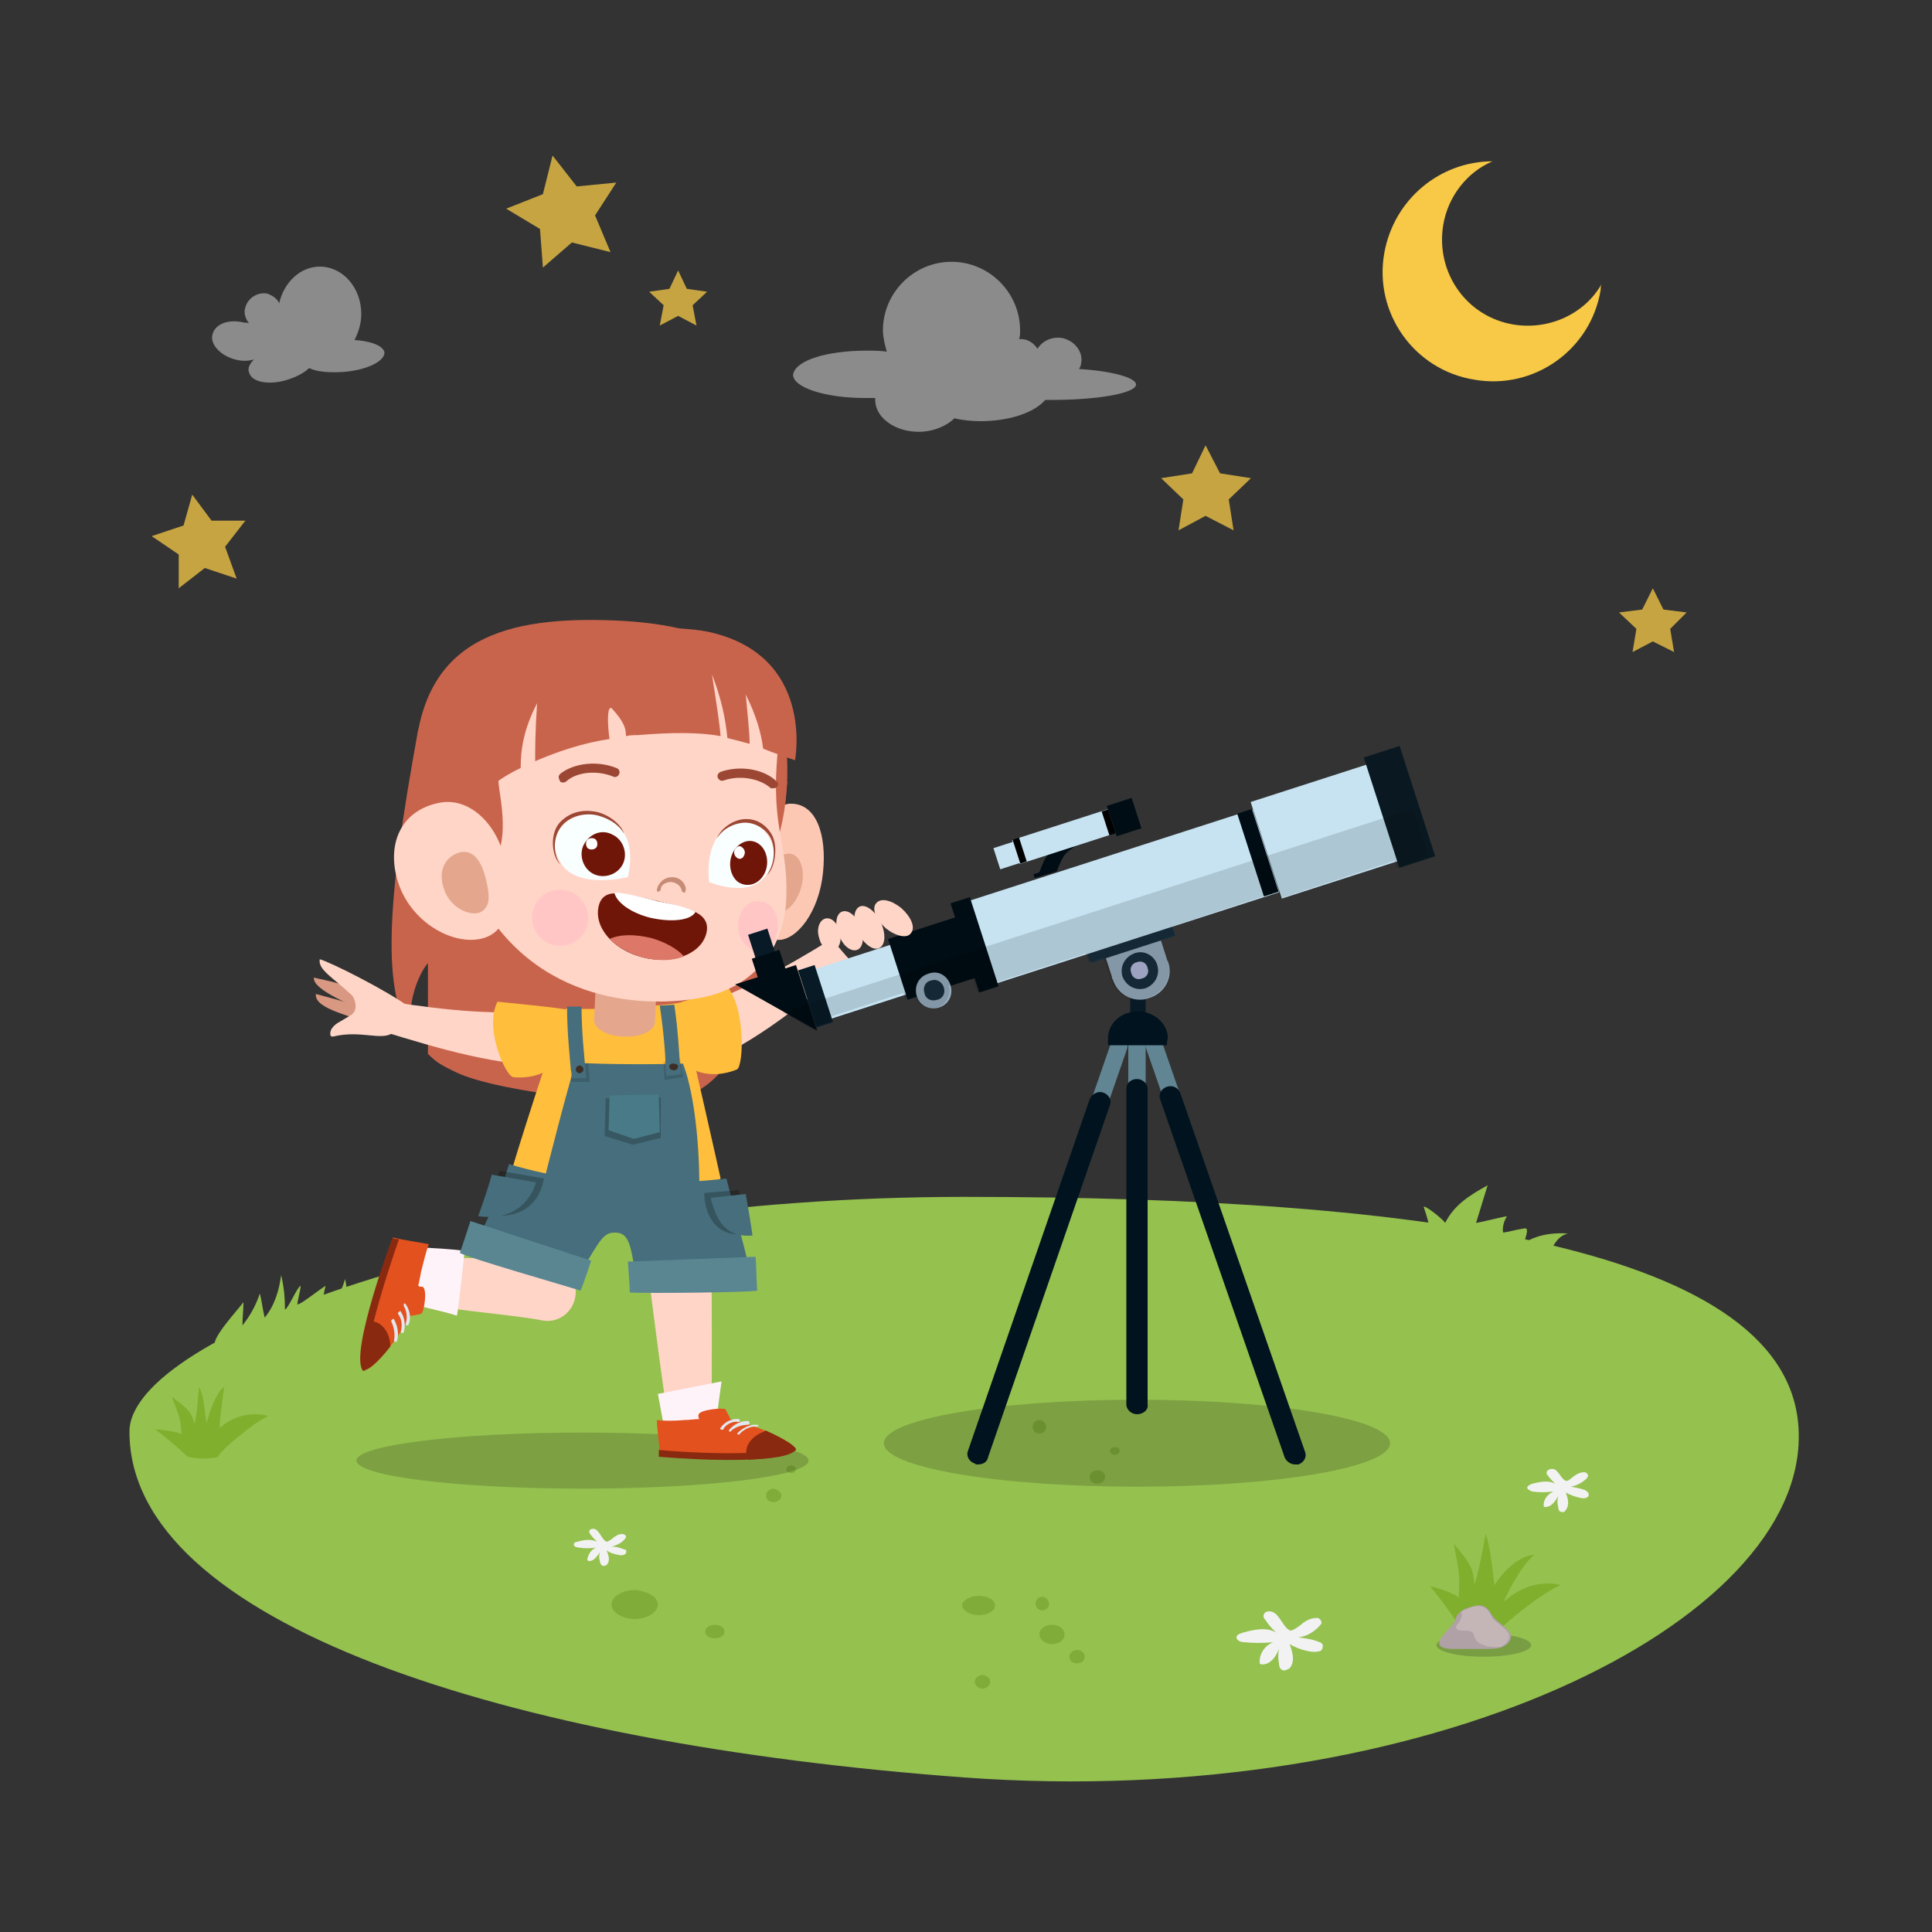 <?xml version="1.0" encoding="utf-8"?>
<!-- Generator: Adobe Illustrator 25.4.1, SVG Export Plug-In . SVG Version: 6.00 Build 0)  -->
<svg version="1.1" id="Layer_5" xmlns="http://www.w3.org/2000/svg" xmlns:xlink="http://www.w3.org/1999/xlink" x="0px" y="0px"
	 viewBox="0 0 200 200" style="enable-background:new 0 0 200 200;" xml:space="preserve">
<rect x="0" y="0" width="200" height="200" fill="#333333" stroke="none"/>
<style type="text/css">
	.st0{opacity:0.43;}
	.st1{fill:#FFFFFF;}
	.st2{fill:#95C14F;}
	.st3{fill:#7FAF2C;}
	.st4{opacity:0.19;fill:#050012;}
	.st5{fill:#AFA1A6;}
	.st6{fill:#C4B5B7;}
	.st7{fill:#F2F2F2;}
	.st8{fill:#80AD3A;}
	.st9{opacity:0.17;}
	.st10{fill:#618593;}
	.st11{fill:#00131E;}
	.st12{fill:#081A26;}
	.st13{fill:#C9644C;}
	.st14{fill:#D89882;}
	.st15{fill:#FFD5C7;}
	.st16{fill:#FFF3FA;}
	.st17{fill:#E2511E;}
	.st18{fill:#892910;}
	.st19{fill:#E2E6ED;}
	.st20{fill:#FFBE3B;}
	.st21{fill:#466E7C;}
	.st22{fill:#598691;}
	.st23{opacity:0.24;}
	.st24{fill:#E4A78E;}
	.st25{fill:#FCC8B4;}
	.st26{fill:#FFC6C5;}
	.st27{fill:#9B4734;}
	.st28{fill:#C68C75;}
	.st29{fill:#701608;}
	.st30{fill:#DD7868;}
	.st31{fill:#F9FEFF;}
	.st32{fill:#FEFFFE;}
	.st33{opacity:0.21;}
	.st34{fill:#487A87;}
	.st35{opacity:0.14;}
	.st36{fill:#3D2F26;}
	.st37{fill:#000D14;}
	.st38{fill:#C7E3F2;}
	.st39{fill:#0A1921;}
	.st40{fill:#97ADBF;}
	.st41{fill:#182E3D;}
	.st42{fill:#B4BADC;}
	.st43{opacity:0.13;}
	.st44{fill:#F7C946;}
	.st45{opacity:0.75;fill:#F7C946;}
</style>
<g>
	<g class="st0">
		<path class="st1" d="M39.8,36.5c-0.1-0.7-1.4-1.2-3.1-1.3c0.4-0.8,0.7-1.7,0.7-2.7c0-2.7-1.9-4.9-4.3-4.9c-2,0-3.7,1.6-4.2,3.8
			c-0.2-0.5-0.7-0.8-1.2-1c-1-0.2-2,0.4-2.3,1.4c-0.2,0.6,0,1.2,0.4,1.7c-0.1-0.1-0.3-0.1-0.5-0.1c-1.6-0.4-3,0.1-3.3,1.2
			c-0.3,1,0.8,2.2,2.3,2.6c0.7,0.2,1.4,0.2,2,0c-0.5,0.5-0.7,1-0.5,1.4c0.3,1,2.1,1.3,4,0.7c0.9-0.3,1.7-0.7,2.2-1.2
			c0.8,0.4,2.1,0.5,3.6,0.4C38,38.3,39.8,37.4,39.8,36.5z"/>
	</g>
	<g class="st0">
		<path class="st1" d="M89.7,36.3c0.7,0,1.4,0,2.1,0.1c-0.2-0.7-0.4-1.5-0.4-2.2c0-3.9,3.2-7.1,7.1-7.1c3.9,0,7.1,3.2,7.1,7.1
			c0,0.3,0,0.6-0.1,0.9c0.1,0,0.2,0,0.2,0c0.7,0,1.3,0.4,1.7,1c0.5-0.8,1.5-1.3,2.6-1.1c1.3,0.3,2.2,1.5,1.9,2.7
			c0,0.2-0.1,0.3-0.2,0.5c3.4,0.2,5.9,0.9,5.9,1.6c0,0.9-3.9,1.6-8.7,1.6c-0.2,0-0.4,0-0.7,0c-1.1,1.3-3.7,2.2-6.7,2.2
			c-0.9,0-1.9-0.1-2.7-0.3c-0.8,0.8-2.2,1.4-3.7,1.4c-2.5,0-4.5-1.5-4.5-3.3c0-0.1,0-0.2,0-0.2c-0.4,0-0.7,0-1.1,0
			c-4.1,0-7.4-1.1-7.4-2.4C82.3,37.3,85.6,36.3,89.7,36.3z"/>
	</g>
	<path class="st2" d="M186.2,148.2c0.7,19.8-38.5,39.3-86.4,35.8c-47.5-3.5-86.4-16-86.4-35.8c0-10,38.7-24.3,86.4-24.3
		C147.6,123.9,185.6,129.2,186.2,148.2z"/>
	<path class="st2" d="M25.2,134.8c0,0.8-0.1,1.6-0.1,2.4c0.8-1,1.4-2.1,1.8-3.3c0.2,0.8,0.3,1.7,0.5,2.5c1-1.2,1.5-2.8,1.7-4.4
		c0.3,1.2,0.4,2.4,0.4,3.6c0.4-0.3,1.2-2.2,1.6-2.5c0.1,0.2-0.4,1.8-0.3,2c0.9-0.5,2-1.4,2.9-2c-0.1,0.5-0.5,2.1-0.3,2.6
		c1-0.4,2.1-2.2,2.3-3.3c0.2,0.5,0.2,1.8,0.4,2.3c0.6,0.2,1.4-0.8,1.5-1.3c0.1-0.5,2.7,1.4,2.6,1.4c-1.2,0.3-8.4,2.8-12.7,4
		c-0.9,0.3-4.6,1.7-5.2,0.5C21.7,138.7,24.8,135.4,25.2,134.8z"/>
	<path class="st3" d="M27.8,146.6c0,0-2.7-0.9-5,1.2c-0.2,0.2,0.2-2.6,0.4-4.2c0-0.1-1,0.6-1.8,3.7c-0.2-0.5-0.2-2.8-0.8-3.7
		c-0.1,0.7-0.2,3.2-0.5,3.8c-0.2-1.3-1-1.8-2.3-2.8c0.6,1.7,0.9,2,1,3.9c-0.2-0.3-2.9-0.6-2.7-0.5c1.4,1,3.1,2.6,3.2,2.7
		c0.3,0.3,2.5,0.4,3.3,0.1C22.5,150.4,26.7,146.9,27.8,146.6z"/>
	<path class="st2" d="M162.3,127.7c0,0-2.5-0.3-4.4,0.9c-0.3,0.2,0.4-1.2,0.1-1.4c-0.1-0.1-0.3,0-0.4,0c-0.7,0.1-1.3,0.3-2,0.4
		c-0.1-0.6,0.1-1.2,0.4-1.7c-1.1,0.2-2.1,0.5-3.2,0.7c0.4-1.3,0.8-2.6,1.2-3.9c-2,1.1-3.5,2.1-4.4,3.9c-0.2-0.4-2.4-2.1-2.2-1.6
		c0.6,1.7,0.8,3.2,0.9,3.4c0.3,0.5,0.5,0.6,1.1,0.7c1.5,0.2,3,0,4.6,0.4c1.8,0.4,4.3,1.1,6.1,1.5C160.2,130.3,160.8,128,162.3,127.7
		z"/>
	<path class="st3" d="M161.6,164.1c0,0-2.9-1-5.9,1.7c-0.2,0.2,1.7-3.8,3.1-4.8c0.1-0.1-2-0.1-4.1,3.1c-0.1-0.7-0.4-4-0.9-5.3
		c-0.2,1-0.8,4.5-1.2,5.2c0-1.8-0.8-2.6-2.1-4.2c0.4,2.4,0.7,2.9,0.5,5.6c-0.2-0.4-3.2-1.4-2.9-1.1c1.4,1.6,3.1,4.2,3.1,4.3
		c0.2,0.5,2.8,0.9,3.7,0.6C154.9,168.6,160.3,164.4,161.6,164.1z"/>
	<g>
		<ellipse class="st4" cx="153.6" cy="170.3" rx="4.9" ry="1.2"/>
		<path class="st5" d="M150.6,167.8c0.1-0.3,0.2-0.6,0.5-0.9c0.2-0.2,0.6-0.4,1-0.5c0.4-0.1,0.8-0.3,1.3-0.2
			c0.7,0.2,0.9,0.8,1.2,1.2c0.5,0.6,1.5,1.1,1.8,1.8c0.1,0.5-0.2,1-0.9,1.3c-0.5,0.2-1.2,0.2-1.9,0.2c-1,0-2.1,0-3.1,0
			C147.2,170.7,150.3,168.6,150.6,167.8z"/>
		<path class="st6" d="M154.5,167.5c-0.3-0.5-0.5-1.1-1.2-1.2c-0.4-0.1-0.9,0-1.3,0.2c-0.2,0.1-0.5,0.2-0.7,0.3c0,0,0,0.1,0,0.1
			c0.1,0.4-0.1,0.8-0.3,1.1c-0.2,0.2-0.4,0.4-0.2,0.6c0.1,0.2,0.4,0.2,0.7,0.2c0.3,0,0.6,0,0.8,0.1c0.3,0.2,0.3,0.5,0.4,0.7
			c0.1,0.3,0.5,0.6,0.9,0.7c0.4,0.2,0.9,0.2,1.4,0.2c0.1,0,0.2,0,0.3,0c0.7-0.3,1-0.8,0.9-1.3C156,168.6,155,168.1,154.5,167.5z"/>
	</g>
	<path class="st7" d="M131.8,166.9c-0.4-0.2-1-0.1-1,0.4c0,0.2,0.1,0.3,0.2,0.4c0.3,0.5,0.7,0.9,1.1,1.3c-1-0.6-2.3-0.3-3.4,0
		c-0.3,0.1-0.7,0.2-0.7,0.5c0,0.3,0.4,0.5,0.8,0.5c1,0.1,2,0.1,3,0c-0.8,0.3-1.4,1.1-1.4,2c0,0.1,0,0.1,0,0.2
		c0.1,0.1,0.2,0.1,0.3,0.1c0.8,0,1.4-0.8,1.7-1.6c-0.1,0.5-0.1,1,0,1.5c0,0.3,0.1,0.6,0.4,0.7c0.2,0.1,0.5-0.1,0.7-0.2
		c0.6-0.7,0.3-1.7,0-2.5c0.7,0.4,1.5,0.7,2.4,0.8c0.3,0,0.5,0,0.8-0.1c0.2-0.1,0.3-0.5,0.2-0.7c-0.1-0.1-0.2-0.2-0.3-0.2
		c-0.7-0.3-1.4-0.4-2.2-0.5c0.9-0.1,1.7-0.6,2.3-1.3c0.1-0.1,0.1-0.2,0.1-0.2c0-0.3-0.3-0.6-0.6-0.5c-0.4,0-0.9,0.2-1.3,0.5
		c-0.2,0.2-1,0.8-1.3,0.8C132.9,168.6,132.5,167.2,131.8,166.9z"/>
	<path class="st7" d="M61.6,158.3c-0.2-0.1-0.6,0-0.6,0.2c0,0.1,0,0.2,0.1,0.3c0.2,0.3,0.4,0.5,0.7,0.8c-0.6-0.3-1.4-0.2-2,0
		c-0.2,0-0.4,0.1-0.4,0.3c0,0.2,0.3,0.3,0.5,0.3c0.6,0.1,1.2,0.1,1.8,0c-0.5,0.2-0.8,0.7-0.9,1.2c0,0,0,0.1,0,0.1
		c0,0,0.1,0.1,0.2,0.1c0.5,0,0.8-0.5,1.1-0.9c-0.1,0.3-0.1,0.6,0,0.9c0,0.2,0.1,0.4,0.3,0.5c0.1,0,0.3,0,0.4-0.1
		c0.4-0.4,0.2-1,0-1.5c0.4,0.3,0.9,0.4,1.4,0.5c0.2,0,0.3,0,0.5-0.1c0.1-0.1,0.2-0.3,0.1-0.4c0-0.1-0.1-0.1-0.2-0.1
		c-0.4-0.2-0.9-0.3-1.3-0.3c0.5-0.1,1.1-0.4,1.4-0.8c0,0,0.1-0.1,0.1-0.2c0-0.2-0.2-0.3-0.4-0.3c-0.3,0-0.5,0.1-0.8,0.3
		c-0.1,0.1-0.6,0.5-0.8,0.5C62.3,159.4,62.1,158.5,61.6,158.3z"/>
	<g>
		<path class="st8" d="M68.1,166.1c0,0.8-1.1,1.5-2.4,1.5c-1.3,0-2.4-0.7-2.4-1.5c0-0.8,1.1-1.5,2.4-1.5
			C67,164.7,68.1,165.3,68.1,166.1z"/>
		<path class="st8" d="M75,168.9c0,0.4-0.4,0.7-1,0.7s-1-0.3-1-0.7c0-0.4,0.4-0.7,1-0.7S75,168.5,75,168.9z"/>
		<path class="st8" d="M103,166.2c0,0.6-0.8,1-1.7,1s-1.7-0.5-1.7-1s0.8-1,1.7-1S103,165.6,103,166.2z"/>
		<path class="st8" d="M110.2,169.2c0,0.6-0.6,1-1.3,1s-1.3-0.5-1.3-1c0-0.6,0.6-1,1.3-1S110.2,168.6,110.2,169.2z"/>
		<path class="st8" d="M102.5,174.1c0,0.4-0.4,0.7-0.8,0.7s-0.8-0.3-0.8-0.7c0-0.4,0.4-0.7,0.8-0.7S102.5,173.7,102.5,174.1z"/>
		<path class="st8" d="M112.3,171.5c0,0.4-0.4,0.7-0.8,0.7c-0.5,0-0.8-0.3-0.8-0.7c0-0.4,0.4-0.7,0.8-0.7
			C111.9,170.8,112.3,171.1,112.3,171.5z"/>
		<path class="st8" d="M108.6,166c0,0.4-0.3,0.7-0.7,0.7s-0.7-0.3-0.7-0.7c0-0.4,0.3-0.7,0.7-0.7S108.6,165.7,108.6,166z"/>
		<path class="st8" d="M82.4,152.1c0,0.2-0.2,0.4-0.5,0.4c-0.3,0-0.5-0.2-0.5-0.4c0-0.2,0.2-0.4,0.5-0.4
			C82.2,151.7,82.4,151.9,82.4,152.1z"/>
		<path class="st8" d="M80.9,154.8c0,0.4-0.4,0.7-0.8,0.7c-0.5,0-0.8-0.3-0.8-0.7c0-0.4,0.4-0.7,0.8-0.7
			C80.5,154.2,80.9,154.5,80.9,154.8z"/>
		<path class="st8" d="M74.8,149.7c0,0.4-0.3,0.7-0.7,0.7s-0.7-0.3-0.7-0.7c0-0.4,0.3-0.7,0.7-0.7S74.8,149.4,74.8,149.7z"/>
		<path class="st8" d="M115.9,150.2c0,0.2-0.2,0.4-0.5,0.4s-0.5-0.2-0.5-0.4c0-0.2,0.2-0.4,0.5-0.4S115.9,149.9,115.9,150.2z"/>
		<path class="st8" d="M114.4,152.9c0,0.4-0.4,0.7-0.8,0.7c-0.5,0-0.8-0.3-0.8-0.7c0-0.4,0.4-0.7,0.8-0.7
			C114.1,152.2,114.4,152.5,114.4,152.9z"/>
		<path class="st8" d="M108.3,147.7c0,0.4-0.3,0.7-0.7,0.7s-0.7-0.3-0.7-0.7c0-0.4,0.3-0.7,0.7-0.7S108.3,147.4,108.3,147.7z"/>
	</g>
	<path class="st7" d="M160.9,152.1c-0.3-0.1-0.7,0-0.8,0.3c0,0.1,0,0.2,0.1,0.3c0.2,0.3,0.5,0.6,0.8,0.9c-0.7-0.4-1.6-0.2-2.4,0
		c-0.2,0.1-0.5,0.2-0.5,0.4c0,0.2,0.3,0.3,0.5,0.4c0.7,0.1,1.4,0.1,2.2,0c-0.6,0.3-1,0.8-1,1.4c0,0,0,0.1,0,0.1
		c0,0.1,0.1,0.1,0.2,0.1c0.6,0,1-0.6,1.3-1.1c-0.1,0.4-0.1,0.7,0,1.1c0,0.2,0.1,0.5,0.3,0.5c0.2,0.1,0.4,0,0.5-0.2
		c0.4-0.5,0.2-1.2,0-1.8c0.5,0.3,1.1,0.5,1.7,0.6c0.2,0,0.4,0,0.5-0.1c0.2-0.1,0.2-0.3,0.1-0.5c-0.1-0.1-0.2-0.1-0.2-0.2
		c-0.5-0.2-1-0.3-1.6-0.4c0.6-0.1,1.2-0.4,1.7-0.9c0-0.1,0.1-0.1,0.1-0.2c0-0.2-0.2-0.4-0.4-0.4c-0.3,0-0.6,0.1-0.9,0.3
		c-0.2,0.1-0.7,0.6-0.9,0.6C161.7,153.3,161.4,152.3,160.9,152.1z"/>
	<g>
		<path class="st9" d="M143.9,149.4c0,2.5-11.7,4.5-26.2,4.5s-26.2-2-26.2-4.5c0-2.5,11.7-4.5,26.2-4.5S143.9,146.9,143.9,149.4z"/>
		<path class="st10" d="M134.1,151.4c-0.4,0-0.7-0.2-0.8-0.6l-14.7-42.4c-0.1-0.4,0.1-0.9,0.6-1c0.5-0.1,1,0.1,1.1,0.5l14.7,42.4
			c0.1,0.4-0.1,0.9-0.6,1C134.3,151.4,134.2,151.4,134.1,151.4z"/>
		<path class="st10" d="M117.7,146.2c-0.5,0-0.9-0.4-0.9-0.8v-38.3c0-0.4,0.4-0.8,0.9-0.8s0.9,0.4,0.9,0.8v38.3
			C118.6,145.8,118.2,146.2,117.7,146.2z"/>
		<path class="st10" d="M101.2,151.4c-0.1,0-0.2,0-0.3,0c-0.5-0.1-0.7-0.6-0.6-1l14.7-42.4c0.1-0.4,0.6-0.7,1.1-0.5
			c0.5,0.1,0.7,0.6,0.6,1l-14.7,42.4C102,151.2,101.6,151.4,101.2,151.4z"/>
		<path class="st11" d="M134.1,151.6c-0.5,0-0.9-0.3-1.1-0.7l-12.9-37.1c-0.2-0.5,0.1-1.1,0.7-1.3c0.6-0.2,1.2,0.1,1.4,0.7
			l12.9,37.1c0.2,0.5-0.1,1.1-0.7,1.3C134.3,151.6,134.2,151.6,134.1,151.6z"/>
		<path class="st11" d="M117.7,146.4c-0.6,0-1.1-0.5-1.1-1v-32.7c0-0.6,0.5-1,1.1-1c0.6,0,1.1,0.5,1.1,1v32.7
			C118.9,145.9,118.4,146.4,117.7,146.4z"/>
		<path class="st11" d="M101.2,151.6c-0.1,0-0.2,0-0.3-0.1c-0.6-0.2-0.9-0.8-0.7-1.3l12.6-36.4c0.2-0.5,0.8-0.9,1.4-0.7
			c0.6,0.2,0.9,0.8,0.7,1.3l-12.6,36.4C102.2,151.4,101.7,151.6,101.2,151.6z"/>
		<rect x="117" y="100.1" class="st12" width="1.6" height="5.5"/>
		<path class="st11" d="M120.8,108.2h-6.1c0,0,0-0.6,0-0.7c0-1.6,1.4-2.8,3.1-2.8c1.7,0,3.1,1.3,3.1,2.8
			C120.8,107.6,120.8,108.2,120.8,108.2z"/>
	</g>
	<g>
		<ellipse class="st9" cx="60.3" cy="151.2" rx="23.4" ry="2.9"/>
		<path class="st13" d="M44.3,99.7c-0.8,0.9-2.3,3.9-1.7,7.5c-3-4.6-2.7-13.2,0.7-31.7l38.2,5.4c-2.1,21.8-3.8,31.4-12.4,33.2
			c-2.4,0.5-17.3-0.9-21.9-3.1c-1.4-0.7-1.9-0.9-2.9-1.9C44.3,106.6,44.3,99.7,44.3,99.7z"/>
		<g>
			<path class="st14" d="M32.7,102.9c1.1,0.3,2.8,0.7,5.8,1.7c0.3,0.1,0.4,1.7,0.1,1.5C36.7,105.2,32.5,104.5,32.7,102.9z"/>
			<path class="st14" d="M32.5,101.2c1.1,0.3,3.8,0.6,6.4,2.4c0.3,0.2,0.2,1.8-0.1,1.6C36.8,104.2,32.3,102.5,32.5,101.2z"/>
			<path class="st15" d="M33.1,99.3c1.1,0.3,6.7,3.1,9.2,4.9c0.3,0.2-1,2.6-1.6,2.7c-1.2,0.9-3.3-0.3-6.2,0.4
				c-0.5,0.1-0.3-0.7-0.1-0.9c0.4-0.5,0.6-0.5,1.9-1.3c0.8-0.5,0.5-1.5,0.2-2C34.5,101.2,32.9,100.4,33.1,99.3z"/>
		</g>
		<path class="st15" d="M69.6,149.3c0.1,0.5,4,0,4-0.6c0.2-6.9,0-23.3,0-25l-7.3,0.9C66.2,124.6,68.9,146.8,69.6,149.3z"/>
		<path class="st16" d="M69,149.1c0,0.2,4.9-0.2,4.9-0.5c0.3-1.8,0.7-5,0.8-5.6l-6.6,1.3C68.1,144.2,68.8,148.1,69,149.1z"/>
		<g>
			<path class="st17" d="M75.6,146.9c-0.1-0.3-0.3-0.6-0.5-1c-0.1-0.2-2.8,0-2.8,0.6c0,0.2,0,0.3,0.1,0.4c-0.5,0-1,0.1-1.5,0.1
				c-1.2,0.1-2.2,0.1-2.9,0c0,1,0.3,2.6,0.3,3.7c0,0,12.2,1.1,13.9-0.7C82.7,149.7,79.5,147.9,75.6,146.9z"/>
			<path class="st18" d="M68.2,150.1c0,0.2,0,0.5,0,0.7c0,0,12.2,1.1,13.9-0.7c0.1-0.1,0.1-0.2,0-0.3
				C79,150.8,71.3,150.4,68.2,150.1z"/>
			<path class="st18" d="M79.3,148.1c-0.1,0-0.1,0-0.2,0.1c-1.4,0.5-2.2,1.7-1.7,2.8c0,0,0,0.1,0.1,0.1c2.3-0.1,4.2-0.3,4.9-1
				C82.5,149.8,81.3,149,79.3,148.1z"/>
			<path class="st19" d="M76.4,147.2c0.1,0,0.2,0,0.2-0.1c0-0.1-0.1-0.2-0.1-0.2c-0.7-0.1-1.5,0.3-1.9,0.9c-0.1,0.1,0,0.2,0.1,0.2
				c0,0,0.1,0,0.1,0c0.1,0,0.1,0,0.1-0.1C75.2,147.4,75.9,147.1,76.4,147.2z M77.4,147.5c0.1,0,0.2-0.1,0.2-0.2
				c0-0.1-0.1-0.2-0.2-0.2c-0.7,0-1.4,0.3-1.9,0.9c-0.1,0.1,0,0.2,0,0.2c0,0,0.1,0,0.1,0c0,0,0.1,0,0.1-0.1
				C76.3,147.6,77,147.5,77.4,147.5z M78.4,147.5c-0.7-0.1-1.5,0.3-2,0.8c-0.1,0.1-0.1,0.2,0,0.2c0,0,0.1,0,0.1,0c0,0,0.1,0,0.1-0.1
				c0.5-0.5,1.2-0.8,1.7-0.7c0.1,0,0.2-0.1,0.2-0.1C78.6,147.6,78.5,147.5,78.4,147.5z"/>
		</g>
		<path class="st15" d="M43.4,130.1c-0.6,0-1,4.7-0.4,4.8c5.3,0.9,10.1,1.2,13.2,1.8c1.8,0.3,3.4-1.1,3.4-3c0-1.8-1.3-3.3-3-3.3
			C52.4,130.3,45.6,130.2,43.4,130.1z"/>
		<path class="st16" d="M43.1,129.1c-0.4,0-1.3,5.6-0.9,5.7c0.9,0.4,3.6,0.9,5.1,1.4c0.2-1,0.8-6.7,0.8-6.7
			C47,129.3,44.6,129.2,43.1,129.1z"/>
		<path class="st15" d="M40.4,103.7c-0.3,1-0.6,2-1,3c6.2,1.9,12.1,3.7,18.7,3.7c-0.2-2-0.3-3.9-0.5-5.9
			C51.8,105.2,46.3,104.6,40.4,103.7z"/>
		<path class="st20" d="M51.5,103.7c-1.4,2.7,0.8,7.6,1.6,7.8c0,0,6.5,1,5.9-6.9C58.9,104.4,51.5,103.7,51.5,103.7z"/>
		<path class="st15" d="M86.1,97.2c0.7,0.8,1.3,1.6,2.1,2.4c-5,4.2-9.7,8.2-15.7,10.7c-0.6-1.9-1.3-3.7-1.9-5.6
			C76.2,103,81.1,100.3,86.1,97.2z"/>
		<path class="st20" d="M75.1,101.9c2.1,2.2,1.9,8.4,1.2,8.8c0,0-6.5,3.1-8.2-6.2C68,104.4,73.1,103.2,75.1,101.9z"/>
		<path class="st20" d="M53,121.1c1.8,1.2,4.1,3.3,10.5,3.4c6.5,0.1,9.8-1.7,11.1-2.5c0,0-3.3-14.8-4.2-18.2
			c-2.4,0.4-9.5,0.8-11.8,0.6C57.4,106.8,53,120.9,53,121.1z"/>
		<g>
			<path class="st21" d="M75.2,122c0,0,1.9,7.3,2.7,10.6c-2.8,0.6-8.8,0.7-11.9,0.7c-0.7-4.2-0.7-5.8-2.5-5.7
				c-1.3,0-1.9,1.9-3.7,4.5c-3.2-0.2-8.6-2-10.7-3.1c1.2-2.3,2.9-6.1,3.6-8.5c0,0,5.4,1.8,12.3,2C70.3,122.6,75.2,122,75.2,122z"/>
			<path class="st22" d="M78.4,133.6c-0.1-0.5-0.1-3.1-0.2-3.5l-13.2,0.5c0,0,0.2,2.8,0.2,3.2C67,133.9,77.5,133.8,78.4,133.6z"/>
			<path class="st22" d="M47.6,129.7c0.2-0.5,1-3,1.1-3.3l12.5,4.1c0,0-0.9,2.7-1.1,3.1C58.5,133.1,48.4,130.2,47.6,129.7z"/>
			<path class="st23" d="M72.9,123.5c0.1,3.6,2.6,4.7,4.2,4.1c-0.2-1.4-0.4-3.3-0.6-4.4L72.9,123.5z"/>
			<path class="st21" d="M73.6,124c0,0.3,0.1,0.5,0.2,0.8c0.6,2,1.7,3.3,4.1,3.1c-0.2-1.4-0.5-3.2-0.7-4.3L73.6,124z"/>
			<path class="st23" d="M56.3,122c-0.6,3.6-3.8,4.3-6,3.6c0.5-1.4,1-3.3,1.4-4.4L56.3,122z"/>
			<path class="st21" d="M55.5,122.4c-0.1,0.3-0.2,0.5-0.3,0.8c-1,1.9-2.7,3.1-5.7,2.7c0.5-1.4,1.1-3.1,1.4-4.3L55.5,122.4z"/>
		</g>
		<g>
			<path class="st17" d="M42.5,136.2c0.3,0,0.7-0.1,1.1-0.2c0.3-0.1,0.7-2.7,0.1-2.8c-0.2,0-0.3,0-0.4-0.1c0.1-0.5,0.2-0.9,0.3-1.5
				c0.3-1.1,0.5-2.1,0.8-2.8c-0.9-0.2-2.6-0.4-3.7-0.7c0,0-4.3,11.5-3.1,13.6C38,142.4,40.5,139.7,42.5,136.2z"/>
			<path class="st18" d="M41.3,128.3c-0.2,0-0.5-0.1-0.7-0.1c0,0-4.3,11.5-3.1,13.6c0,0.1,0.1,0.1,0.3,0.1
				C37.9,138.4,40.3,131.1,41.3,128.3z"/>
			<path class="st18" d="M40.4,139.4c0-0.1,0-0.1,0-0.2c-0.1-1.5-1.1-2.6-2.3-2.4c0,0-0.1,0-0.1,0c-0.5,2.2-0.8,4.2-0.4,4.9
				C37.8,142.1,39,141.2,40.4,139.4z"/>
			<path class="st19" d="M42,137c0,0.1,0,0.2,0.1,0.2c0.1,0,0.2,0,0.2-0.1c0.3-0.7,0.1-1.5-0.3-2.1c-0.1-0.1-0.2-0.1-0.2,0
				c0,0,0,0.1,0,0.1c0,0.1,0,0.1,0,0.1C42.1,135.7,42.2,136.4,42,137z M41.5,137.8c0,0.1,0,0.2,0.1,0.2c0.1,0,0.2,0,0.2-0.1
				c0.2-0.7,0.1-1.5-0.3-2.1c0-0.1-0.1-0.1-0.2,0c0,0-0.1,0.1-0.1,0.1c0,0,0,0.1,0,0.1C41.7,136.7,41.6,137.4,41.5,137.8z
				 M41.1,138.8c0.2-0.6,0.1-1.5-0.3-2.2c0-0.1-0.1-0.1-0.2,0c0,0-0.1,0.1-0.1,0.1c0,0,0,0.1,0,0.1c0.3,0.6,0.4,1.3,0.3,1.9
				c0,0.1,0,0.2,0.1,0.2C41,138.9,41.1,138.9,41.1,138.8z"/>
		</g>
		<path class="st24" d="M61.7,101.4l-0.2,4.2c0,0.9,1.4,1.7,3.1,1.7c1.7,0.1,3.2-0.6,3.2-1.5l0.2-4.2L61.7,101.4z"/>
		<g>
			<path class="st25" d="M85.2,90.3c-0.4,4.1-2.7,7-4.6,7c-1.8-0.1-2.3-3.3-2.2-7.2c0.1-3.9,1.7-7,3.5-6.9
				C84.5,83.2,85.6,86.4,85.2,90.3z"/>
			<path class="st24" d="M82.8,92.3c-0.6,1.6-1.8,2.5-2.7,2c-0.9-0.5-1.2-2.2-0.6-3.8c0.6-1.6,1.8-2.5,2.7-2
				C83.1,89,83.4,90.7,82.8,92.3z"/>
			<path class="st13" d="M81.5,80.5c-0.4,12.8-8.5,18.3-19.7,18c-11.2-0.3-19.2-6.3-18.9-19.1c0.4-12.8,8.6-15.5,19.8-15.2
				C73.9,64.5,81.8,67.7,81.5,80.5z"/>
			<path class="st15" d="M80.3,73.7c0.4,0.4,0.6,1,0.4,2.3c-1.2,9.7,0.9,10.8,0.7,16.9c-0.2,5.9-4,9.5-8.9,10.4
				c-4.8,0.9-17.2,1.2-23.4-11.1c-2.6-5.2-2.2-15.9-1.3-17.9c2.9-6.9,6.6-6.1,15.7-5.9C72.1,68.7,75.7,69.1,80.3,73.7z"/>
			<path class="st13" d="M51.7,81.8c0.6,3.8,0.7,7-2,9.1c-3.2,2.4-5.9-6.3-5.7-12.4c0.2-6.1,4.8-11.7,12.6-10.9
				C60.6,67.9,50.2,71.5,51.7,81.8z"/>
			<path class="st26" d="M60.9,95.1c0,1.6-1.4,2.9-3,2.8c-1.6,0-2.9-1.4-2.8-3c0-1.6,1.4-2.9,3-2.8C59.7,92.2,60.9,93.5,60.9,95.1z"
				/>
			<path class="st26" d="M80.5,95.9c0,1.4-1,2.6-2.1,2.5c-1.1,0-2-1.2-2-2.6c0-1.4,1-2.6,2.1-2.5C79.7,93.3,80.6,94.4,80.5,95.9z"/>
			<path class="st27" d="M80,81.6c0.1,0,0.3,0,0.4-0.1c0.2-0.2,0.2-0.5,0-0.6c-1.3-1.3-3.8-1.7-5.8-1c-0.2,0.1-0.4,0.3-0.3,0.6
				c0.1,0.2,0.3,0.4,0.6,0.3c1.7-0.6,3.8-0.2,4.9,0.8C79.8,81.6,79.9,81.6,80,81.6z"/>
			<path class="st27" d="M58.3,81c0.1,0,0.2,0,0.3-0.1c1.1-1,3.2-1.2,4.9-0.5c0.2,0.1,0.5,0,0.6-0.3c0.1-0.2,0-0.5-0.3-0.6
				c-2-0.8-4.4-0.5-5.8,0.6c-0.2,0.2-0.2,0.4-0.1,0.6C58,81,58.1,81,58.3,81z"/>
			<path class="st28" d="M70.8,92.3c-0.1,0-0.1-0.1-0.2-0.1c-0.1-0.6-0.5-0.9-1.1-1c-0.6,0-1.1,0.3-1.1,0.9c0,0.1-0.1,0.1-0.2,0.1
				c-0.1,0-0.1-0.1-0.1-0.2c0.1-0.7,0.7-1.2,1.5-1.2c0.7,0,1.3,0.5,1.4,1.2C71,92.3,70.9,92.3,70.8,92.3L70.8,92.3z"/>
			<path class="st15" d="M41.2,91.3c1.3,4.1,5.5,6.5,8.5,5.9c3-0.6,3.4-4,2.6-8c-0.8-4-3.8-6.7-6.8-6.1C41.4,83.9,40,87.5,41.2,91.3
				z"/>
			<path class="st24" d="M46.1,92.4c0.8,1.8,2.8,2.5,3.7,2c1-0.6,0.9-1.7,0.5-3.4c-0.5-2.1-1.5-3.2-2.9-2.7
				C46,88.8,45.2,90.3,46.1,92.4z"/>
			<g>
				<path class="st29" d="M73.1,96.7c-0.6,2.1-3.5,3.2-6.6,2.4c-3.1-0.8-5.1-3.2-4.5-5.4c0.6-2.1,3.1-1,6.2-0.4
					C71.3,94,73.7,94.5,73.1,96.7z"/>
				<path class="st30" d="M67.4,97.1c-1.7-0.4-3.2-0.4-4.3,0.1c0.8,0.8,2,1.5,3.4,1.9c1.6,0.4,3.1,0.4,4.3-0.1
					C70.1,98.2,68.8,97.5,67.4,97.1z"/>
				<path class="st1" d="M72,94.4c-0.9-0.5-2.3-0.8-3.9-1.1c-1.7-0.4-3.3-0.9-4.5-0.9c0.2,1,1.7,2.1,3.7,2.6
					C69.5,95.5,71.5,95.3,72,94.4z"/>
			</g>
			<g>
				<path class="st31" d="M73.4,91.3c0,0,4.2,1.8,5.9-0.7c2.2-3.1-0.7-5.9-2.7-5.5C74.8,85.4,73,87.2,73.4,91.3z"/>
				<path class="st27" d="M79.9,86.4c-0.7-1.2-1.8-1.7-2.9-1.6c-1.2,0.1-2.4,1-2.8,2c0.7-1.1,1.8-1.5,2.5-1.6
					c1.1-0.2,2.5,0.4,3.1,1.6c0.5,1.1,0.4,2.6-0.4,3.8C80.2,89.9,80.6,87.7,79.9,86.4z"/>
				<path class="st29" d="M75.9,88.2c-0.6,1.1-0.3,2.5,0.5,3.1c0.9,0.6,2.1,0.3,2.7-0.8c0.6-1.1,0.3-2.5-0.5-3.1
					C77.7,86.7,76.5,87.1,75.9,88.2z"/>
				<path class="st32" d="M76.1,87.9c-0.2,0.3-0.1,0.7,0.2,0.9c0.2,0.2,0.6,0.1,0.7-0.2c0.2-0.3,0.1-0.7-0.2-0.9
					C76.6,87.5,76.3,87.6,76.1,87.9z"/>
			</g>
			<g>
				<path class="st31" d="M65,90.8c0,0-5.2,1.3-6.9-1.4c-2.2-3.4,1.6-5.7,3.9-5.1C64.1,84.9,65.9,86.8,65,90.8z"/>
				<path class="st27" d="M57.9,85.2c1-1.1,2.3-1.4,3.6-1.2c1.4,0.2,2.8,1.3,3.1,2.3c-0.7-1.2-2-1.7-2.8-1.9c-1.3-0.3-3,0.1-3.8,1.3
					c-0.7,1-0.8,2.6,0,3.8C57.1,88.6,56.9,86.4,57.9,85.2z"/>
				<path class="st29" d="M60.4,87.5c-0.5,1.1,0,2.5,1.1,3c1.1,0.5,2.5,0,3-1.1c0.5-1.1,0-2.5-1.1-3C62.3,85.8,61,86.3,60.4,87.5z"
					/>
				<path class="st32" d="M60.7,87.1c-0.1,0.3,0,0.7,0.3,0.8c0.3,0.1,0.7,0,0.8-0.3s0-0.7-0.3-0.8C61.2,86.7,60.8,86.8,60.7,87.1z"
					/>
			</g>
			<path class="st28" d="M70.8,92.4c-0.1,0-0.1-0.1-0.2-0.1c-0.1-0.6-0.5-0.9-1.1-1c-0.6,0-1.1,0.3-1.2,0.9c0,0.1-0.1,0.1-0.2,0.1
				c-0.1,0-0.1-0.1-0.1-0.2c0.1-0.7,0.8-1.2,1.5-1.1c0.7,0,1.3,0.5,1.4,1.3C71,92.3,71,92.4,70.8,92.4L70.8,92.4z"/>
			<path class="st13" d="M73.3,65.4c-3.3-0.7-14.8-1.1-21.7,5c-1.8,1.6-2.8,13.4-2,12.3c0.9-1.2,2.4-2.3,4.3-3.2
				c0-1.9,0.3-4,1.7-6.7c-0.2,2.9-0.2,4.8-0.2,6c2.3-1,5-1.9,7.7-2.3c-0.2-1.3-0.3-3.4,0.2-3.2c1.3,1.4,1.5,2.1,1.5,2.9
				c0.4-0.1,0.8-0.1,1.2-0.1c3.6-0.3,6.4-0.3,8.6,0.1c-0.1-1.2-0.4-3.2-0.9-6.4c1,2.6,1.4,4.6,1.6,6.6c0.8,0.2,1.6,0.4,2.3,0.6
				c0-1.2-0.2-2.8-0.4-5.1c1.1,2.2,1.6,4,1.8,5.6c1.2,0.5,3.3,1.2,3.3,1.2S84.4,67.8,73.3,65.4z"/>
		</g>
		<path class="st21" d="M72.4,123.1c-1.5,0.9-13.9,0.2-15.9-1.6c0,0,2.3-9.1,3.1-11.5c2.5,0.2,8.7,0.2,11.1,0.1
			C71.6,112.4,72.4,117,72.4,123.1z"/>
		<polygon class="st33" points="68.4,117.8 65.5,118.5 62.6,117.6 62.7,113.7 68.4,113.6 		"/>
		<polygon class="st34" points="68.3,117.2 65.6,117.9 63,117 63.1,113.4 68.2,113.3 		"/>
		<g class="st35">
			<path d="M68.7,109.9c0.6-0.1,1.1-0.2,1.7-0.3c0.1,0.5,0.2,1.7,0.3,1.9l-1.9,0.3C68.8,111.6,68.7,110.4,68.7,109.9z"/>
		</g>
		<path class="st21" d="M70.5,111.2c0-0.2,0-0.5-0.1-0.8c-0.1-1.4-0.2-3.7-0.6-6.4l-1.5,0.1c0.4,2.7,0.6,5.1,0.6,6.4
			c0,0.4,0,0.7,0.1,0.9L70.5,111.2z"/>
		<path class="st36" d="M69.3,110.5c0,0.2,0.3,0.3,0.5,0.3c0.2,0,0.4-0.2,0.4-0.4c0-0.2-0.3-0.3-0.5-0.3
			C69.4,110.1,69.2,110.3,69.3,110.5z"/>
		<g class="st35">
			<path d="M60.9,110.1c-0.6,0-1.2,0-1.8,0c0,0.5,0,1.7,0,1.9l1.9,0C61.1,111.7,60.9,110.5,60.9,110.1z"/>
		</g>
		<path class="st21" d="M59.2,111.6c0-0.2,0-0.5-0.1-0.8c-0.1-1.3-0.4-3.9-0.4-6.6l1.5,0c0,2.7,0.3,5.2,0.4,6.5
			c0,0.4,0.1,0.7,0.1,0.9L59.2,111.6z"/>
		<path class="st36" d="M60.4,110.7c0,0.2-0.2,0.4-0.4,0.4c-0.2,0-0.4-0.2-0.4-0.4c0-0.2,0.2-0.4,0.4-0.4
			C60.2,110.3,60.4,110.5,60.4,110.7z"/>
	</g>
	<g>
		<rect x="78" y="96.3" transform="matrix(0.952 -0.307 0.307 0.952 -26.381 29.04)" class="st12" width="2.1" height="4.1"/>
		
			<rect x="78.1" y="98.7" transform="matrix(0.952 -0.307 0.307 0.952 -26.827 29.263)" class="st37" width="3" height="2.4"/>
		
			<rect x="130.7" y="80.5" transform="matrix(0.952 -0.307 0.307 0.952 -19.672 46.511)" class="st38" width="14.5" height="10.5"/>
		
			<rect x="142.9" y="77.5" transform="matrix(0.952 -0.307 0.307 0.952 -18.657 48.506)" class="st39" width="3.9" height="12"/>
		
			<rect x="84.1" y="98.8" transform="matrix(0.952 -0.307 0.307 0.952 -26.839 32.344)" class="st38" width="10.5" height="5.4"/>
		<polygon class="st37" points="84.6,106.7 82.4,99.9 76.1,101.9 		"/>
		
			<rect x="83.5" y="100" transform="matrix(0.952 -0.307 0.307 0.952 -27.577 30.888)" class="st12" width="1.8" height="6.2"/>
		
			<rect x="92.7" y="95.6" transform="matrix(0.952 -0.307 0.307 0.952 -25.669 34.656)" class="st37" width="9.2" height="6.6"/>
		<path class="st40" d="M120.8,99.3l-2.6-8l-5.7,1.8l2.6,8c0,0.1,0,0.2,0.1,0.3c0.5,1.6,2.2,2.5,3.8,1.9c1.6-0.5,2.5-2.2,1.9-3.8
			C120.8,99.4,120.8,99.3,120.8,99.3z"/>
		
			<rect x="112.2" y="95.4" transform="matrix(0.952 -0.307 0.307 0.952 -24.082 40.563)" class="st41" width="9.2" height="2.9"/>
		
			<rect x="99.4" y="88.5" transform="matrix(0.952 -0.307 0.307 0.952 -22.966 39.999)" class="st38" width="32.4" height="9"/>
		
			<rect x="99.8" y="92.9" transform="matrix(0.952 -0.307 0.307 0.952 -25.132 35.712)" class="st37" width="2.1" height="9.7"/>
		
			<rect x="129.4" y="83.7" transform="matrix(0.952 -0.307 0.307 0.952 -20.806 44.276)" class="st37" width="1.6" height="9"/>
		<g>
			
				<rect x="103.1" y="87.3" transform="matrix(0.952 -0.307 0.307 0.952 -22.112 36.342)" class="st38" width="2.5" height="2.3"/>
			<path class="st37" d="M108.5,88.5c-0.3,0.2-0.7,1.2-0.9,1.8l-0.6,0.2l0.1,0.4l2.3-0.7c0,0,0.5-1.4,0.9-1.8
				c0.4-0.5,2.1-1.5,2.1-1.5S109.2,87.9,108.5,88.5z"/>
			
				<rect x="104.9" y="85.2" transform="matrix(0.952 -0.307 0.307 0.952 -21.243 38.056)" class="st38" width="10.7" height="2.6"/>
			
				<rect x="115" y="82.9" transform="matrix(0.952 -0.307 0.307 0.952 -20.353 39.813)" class="st37" width="2.7" height="3.3"/>
			<rect x="114.4" y="83.8" transform="matrix(0.952 -0.307 0.307 0.952 -20.589 39.347)" width="0.7" height="2.6"/>
			<rect x="105.2" y="86.7" transform="matrix(0.952 -0.307 0.307 0.952 -21.945 36.678)" width="0.7" height="2.6"/>
		</g>
		<path class="st40" d="M98.4,102c0.3,1-0.2,2-1.2,2.3c-1,0.3-2-0.2-2.3-1.2c-0.3-1,0.2-2,1.2-2.3C97.1,100.4,98.1,101,98.4,102z"/>
		<path class="st41" d="M97.7,102.2c0.2,0.6-0.1,1.2-0.7,1.3c-0.6,0.2-1.2-0.1-1.3-0.7c-0.2-0.6,0.1-1.2,0.7-1.3
			C96.9,101.3,97.5,101.6,97.7,102.2z"/>
		<path class="st41" d="M119.8,99.9c0.3,1-0.2,2-1.2,2.4c-1,0.3-2-0.2-2.4-1.2c-0.3-1,0.2-2,1.2-2.4
			C118.4,98.3,119.5,98.9,119.8,99.9z"/>
		<path class="st42" d="M118.8,100.2c0.2,0.5-0.1,1-0.6,1.1c-0.5,0.2-1-0.1-1.1-0.6c-0.2-0.5,0.1-1,0.6-1.1
			C118.2,99.4,118.7,99.7,118.8,100.2z"/>
		<path class="st43" d="M120.9,99.5c0-0.1-0.1-0.2-0.1-0.2l-0.7-2l1.5-0.5l-0.3-0.9l11-3.6l0.2,0.7l11.9-3.9l0.2,0.7l3.3-1.1l-1.6-5
			l-65.3,21.1l3.4,1.9l-0.2-0.5l1.7-0.5l-0.1-0.4l7.7-2.5l0.2,0.6l1-0.3c0.3,1,1.4,1.5,2.3,1.2c1-0.3,1.5-1.4,1.2-2.3l2.5-0.8
			l0.5,1.5l2-0.7l-0.1-0.3l9.3-3l0.3,0.9l1.5-0.5l0.7,2c0,0.1,0,0.2,0.1,0.3c0.5,1.6,2.2,2.5,3.8,1.9
			C120.5,102.8,121.4,101.1,120.9,99.5z"/>
	</g>
	<g>
		<path class="st15" d="M93.3,94c1,0.9,1.5,2,1,2.6c-0.4,0.6-1.6,0.3-2.6-0.5c-1-0.9-1.5-2-1-2.6C91.2,92.9,92.3,93.2,93.3,94z"/>
		<path class="st15" d="M91.1,95.3c0.6,1.2,0.6,2.4,0,2.8c-0.6,0.4-1.6-0.3-2.2-1.4c-0.6-1.2-0.6-2.4,0-2.8
			C89.5,93.5,90.5,94.2,91.1,95.3z"/>
		<path class="st15" d="M89,95.8c0.5,1.1,0.4,2.2-0.2,2.5c-0.6,0.3-1.5-0.3-1.9-1.4c-0.5-1.1-0.4-2.2,0.2-2.5
			C87.7,94.1,88.6,94.7,89,95.8z"/>
		<path class="st15" d="M86.9,96.4c0.3,0.9,0,1.8-0.6,2c-0.6,0.2-1.3-0.4-1.5-1.3c-0.3-0.9,0-1.8,0.6-2C86,94.9,86.7,95.5,86.9,96.4
			z"/>
	</g>
	<path class="st44" d="M156.7,33.6c-4.9-0.8-8.1-5.4-7.3-10.3c0.5-3,2.5-5.5,5.1-6.6c-5.4,0-10.2,3.9-11.2,9.5
		c-1.1,6.2,3.1,12.1,9.3,13.1c6.2,1.1,12.1-3.1,13.1-9.3c0-0.2,0-0.4,0.1-0.6C164.1,32.4,160.5,34.2,156.7,33.6z"/>
	<polygon class="st45" points="70.2,28 71.1,29.9 73.2,30.2 71.7,31.6 72.1,33.7 70.2,32.7 68.3,33.7 68.7,31.6 67.2,30.2 
		69.3,29.9 	"/>
	<polygon class="st45" points="124.8,46.1 126.3,49 129.5,49.5 127.2,51.7 127.7,54.9 124.8,53.4 122,54.9 122.5,51.7 120.2,49.5 
		123.4,49 	"/>
	<polygon class="st45" points="19.9,51.2 21.9,53.9 25.4,53.9 23.3,56.6 24.5,59.9 21.2,58.8 18.5,60.9 18.5,57.4 15.7,55.5 
		19,54.4 	"/>
	<polygon class="st45" points="171.1,60.9 172.2,63.1 174.6,63.4 172.9,65.1 173.3,67.5 171.1,66.4 169,67.5 169.4,65.1 167.6,63.4 
		170,63.1 	"/>
	<polygon class="st45" points="57.2,16.1 59.7,19.3 63.8,18.9 61.6,22.3 63.2,26.1 59.2,25.1 56.2,27.7 55.9,23.7 52.4,21.6 
		56.2,20.1 	"/>
</g>
</svg>

